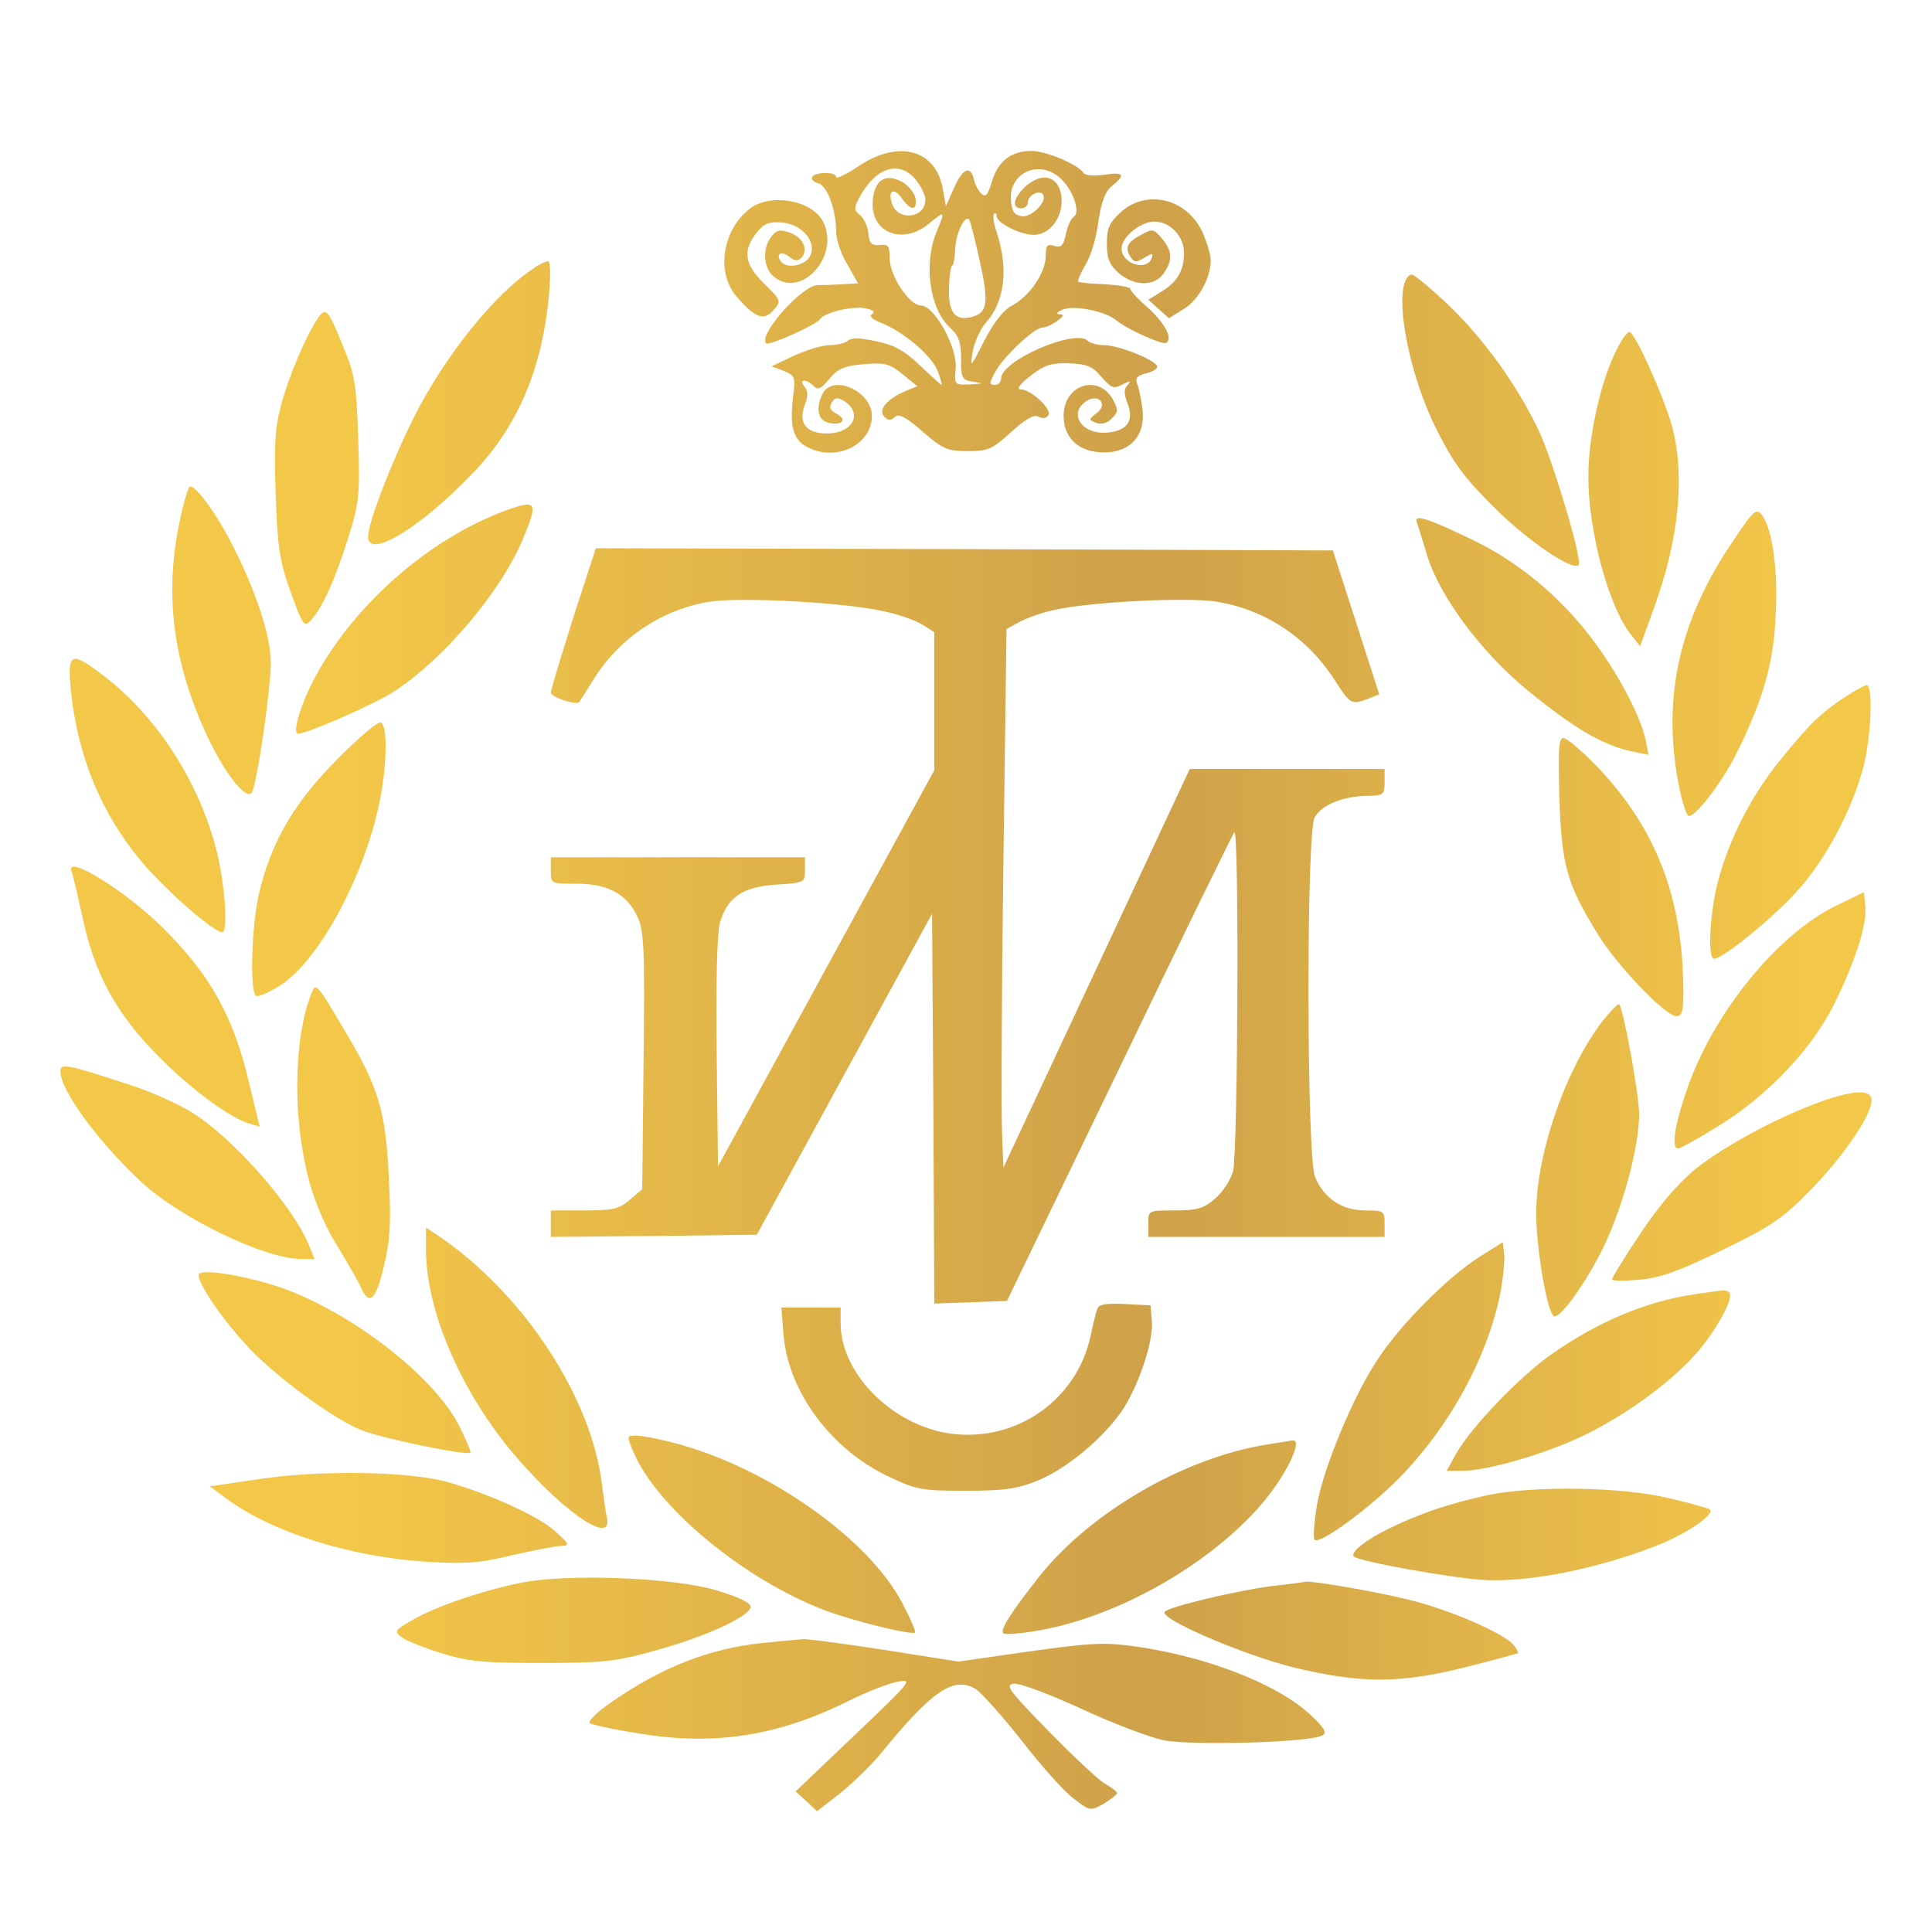 <?xml version="1.0" encoding="UTF-8"?> <svg xmlns="http://www.w3.org/2000/svg" width="64" height="64" viewBox="0 0 64 64" fill="none"><path d="M28.453 5.497C28.04 5.775 27.7 5.936 27.7 5.863C27.7 5.687 27.006 5.687 26.902 5.863C26.858 5.936 26.947 6.024 27.094 6.068C27.405 6.141 27.7 6.945 27.7 7.705C27.7 7.939 27.863 8.422 28.069 8.758L28.424 9.387L27.907 9.416C27.626 9.431 27.257 9.446 27.08 9.446C26.563 9.46 25.101 11.098 25.381 11.376C25.47 11.464 27.065 10.747 27.168 10.572C27.316 10.338 28.306 10.118 28.704 10.221C28.926 10.265 29 10.338 28.882 10.411C28.778 10.469 28.896 10.586 29.207 10.703C29.945 10.996 30.905 11.815 31.068 12.312C31.156 12.546 31.215 12.751 31.186 12.751C31.171 12.751 30.846 12.458 30.477 12.107C29.96 11.61 29.605 11.42 29.015 11.303C28.483 11.186 28.187 11.186 28.084 11.288C28.01 11.361 27.73 11.434 27.479 11.434C27.242 11.434 26.71 11.595 26.297 11.786L25.558 12.136L25.957 12.283C26.341 12.444 26.356 12.487 26.267 13.175C26.149 14.213 26.297 14.637 26.873 14.871C27.818 15.266 28.882 14.681 28.882 13.774C28.882 12.97 27.611 12.385 27.257 13.028C27.021 13.482 27.08 13.891 27.405 13.994C27.848 14.125 28.099 13.921 27.73 13.716C27.508 13.599 27.449 13.496 27.552 13.336C27.656 13.16 27.744 13.16 27.951 13.277C28.601 13.687 28.261 14.359 27.39 14.359C26.696 14.359 26.43 14.008 26.666 13.394C26.77 13.116 26.77 12.955 26.651 12.809C26.445 12.56 26.681 12.531 26.947 12.78C27.094 12.941 27.198 12.882 27.479 12.546C27.759 12.21 27.951 12.122 28.616 12.063C29.325 12.005 29.472 12.049 29.901 12.4L30.388 12.794L29.96 12.97C29.384 13.219 29.074 13.584 29.295 13.804C29.428 13.935 29.517 13.935 29.635 13.818C29.768 13.687 30.004 13.804 30.565 14.301C31.245 14.886 31.392 14.944 32.057 14.944C32.737 14.944 32.87 14.886 33.49 14.315C33.977 13.877 34.258 13.716 34.406 13.804C34.539 13.877 34.672 13.862 34.731 13.745C34.849 13.555 34.155 12.897 33.8 12.897C33.667 12.897 33.785 12.721 34.125 12.458C34.598 12.093 34.804 12.02 35.41 12.034C36.016 12.063 36.193 12.136 36.488 12.487C36.813 12.853 36.887 12.897 37.182 12.736C37.448 12.604 37.478 12.604 37.36 12.751C37.227 12.868 37.227 13.028 37.345 13.35C37.581 13.935 37.345 14.271 36.68 14.33C35.824 14.403 35.366 13.687 36.001 13.277C36.414 13.028 36.71 13.409 36.326 13.687C36.06 13.891 36.06 13.906 36.311 14.008C36.488 14.067 36.68 14.023 36.828 13.862C37.05 13.643 37.05 13.584 36.858 13.219C36.37 12.37 35.233 12.751 35.233 13.774C35.233 14.52 35.75 14.988 36.577 14.988C37.448 14.988 37.95 14.418 37.847 13.57C37.803 13.233 37.729 12.853 37.67 12.721C37.596 12.531 37.67 12.444 37.95 12.37C38.157 12.327 38.334 12.224 38.334 12.151C38.334 11.946 37.064 11.434 36.577 11.434C36.355 11.434 36.104 11.361 36.03 11.288C35.617 10.879 33.165 11.946 33.165 12.531C33.165 12.648 33.076 12.751 32.958 12.751C32.766 12.751 32.766 12.692 32.958 12.341C33.209 11.844 34.258 10.85 34.539 10.85C34.642 10.85 34.864 10.747 35.026 10.63C35.248 10.469 35.262 10.411 35.085 10.411C34.967 10.396 35.011 10.338 35.218 10.25C35.602 10.104 36.636 10.309 37.005 10.63C37.345 10.908 38.512 11.434 38.63 11.361C38.866 11.215 38.586 10.703 38.024 10.191C37.699 9.914 37.448 9.636 37.448 9.577C37.448 9.504 37.064 9.446 36.606 9.416C36.148 9.402 35.735 9.358 35.72 9.329C35.691 9.299 35.794 9.051 35.956 8.773C36.134 8.495 36.326 7.852 36.385 7.34C36.488 6.667 36.606 6.345 36.843 6.155C37.301 5.79 37.227 5.687 36.577 5.79C36.237 5.834 35.956 5.819 35.897 5.731C35.72 5.453 34.657 5 34.169 5C33.49 5 33.062 5.336 32.855 6.024C32.722 6.477 32.648 6.55 32.5 6.404C32.397 6.302 32.294 6.097 32.264 5.951C32.161 5.468 31.895 5.57 31.614 6.199L31.334 6.828L31.23 6.258C31.009 4.956 29.768 4.62 28.453 5.497ZM30.344 5.965C30.521 6.185 30.654 6.477 30.654 6.609C30.654 7.237 29.738 7.34 29.546 6.74C29.399 6.302 29.62 6.199 29.871 6.565C30.167 6.989 30.388 6.989 30.329 6.579C30.3 6.404 30.108 6.155 29.886 6.024C29.325 5.731 28.97 5.951 28.911 6.652C28.823 7.705 29.901 8.144 30.787 7.398C31.304 6.974 31.319 6.974 31.038 7.647C30.58 8.714 30.787 10.221 31.466 10.85C31.762 11.127 31.836 11.332 31.836 11.888C31.836 12.531 31.865 12.59 32.249 12.648C32.589 12.692 32.574 12.707 32.131 12.736C31.614 12.751 31.614 12.751 31.658 12.195C31.718 11.508 30.949 10.118 30.506 10.118C30.122 10.118 29.472 9.139 29.472 8.554C29.472 8.144 29.428 8.086 29.148 8.115C28.867 8.144 28.793 8.056 28.764 7.705C28.734 7.471 28.601 7.208 28.483 7.12C28.291 6.974 28.291 6.886 28.439 6.594C28.985 5.541 29.797 5.278 30.344 5.965ZM35.159 5.936C35.558 6.331 35.794 7.033 35.572 7.179C35.484 7.223 35.366 7.486 35.307 7.749C35.233 8.13 35.159 8.217 34.923 8.144C34.686 8.071 34.642 8.13 34.642 8.48C34.642 9.022 34.11 9.811 33.534 10.118C33.239 10.265 32.929 10.674 32.604 11.288C32.146 12.195 32.131 12.21 32.22 11.654C32.279 11.332 32.471 10.908 32.648 10.703C33.283 10.001 33.416 8.919 33.017 7.691C32.914 7.413 32.884 7.135 32.929 7.091C32.973 7.033 33.017 7.077 33.017 7.164C33.017 7.384 33.8 7.779 34.243 7.779C34.893 7.779 35.351 6.945 35.1 6.258C34.908 5.775 34.42 5.76 33.948 6.199C33.564 6.565 33.505 6.901 33.83 6.901C33.948 6.901 34.051 6.813 34.051 6.696C34.051 6.462 34.45 6.272 34.553 6.448C34.701 6.667 34.169 7.208 33.859 7.164C33.608 7.135 33.519 7.003 33.49 6.652C33.401 5.702 34.465 5.249 35.159 5.936ZM32.441 8.583C32.766 10.016 32.722 10.367 32.19 10.499C31.629 10.645 31.407 10.338 31.437 9.519C31.452 9.124 31.496 8.802 31.54 8.802C31.585 8.802 31.629 8.539 31.644 8.217C31.673 7.72 31.954 7.12 32.102 7.267C32.131 7.296 32.294 7.896 32.441 8.583Z" fill="url(#paint0_linear_1203_2)"></path><path d="M24.834 6.915C23.934 7.617 23.712 9.021 24.391 9.811C24.997 10.528 25.307 10.645 25.617 10.279C25.883 9.972 25.883 9.957 25.322 9.402C24.657 8.758 24.598 8.305 25.056 7.72C25.307 7.398 25.47 7.34 25.898 7.369C26.577 7.427 27.08 8.027 26.828 8.495C26.651 8.817 26.016 8.919 25.854 8.641C25.691 8.393 25.898 8.305 26.149 8.509C26.312 8.641 26.43 8.656 26.533 8.553C26.799 8.29 26.607 7.866 26.164 7.705C25.824 7.588 25.721 7.617 25.544 7.851C25.248 8.232 25.292 8.86 25.603 9.138C26.518 9.957 27.862 8.466 27.257 7.325C26.873 6.623 25.514 6.389 24.834 6.915Z" fill="url(#paint1_linear_1203_2)"></path><path d="M37.139 7.018C36.755 7.369 36.666 7.544 36.666 8.071C36.666 8.583 36.755 8.773 37.065 9.051C37.582 9.489 38.246 9.489 38.542 9.065C38.852 8.627 38.837 8.32 38.498 7.91C38.217 7.574 38.187 7.574 37.803 7.778C37.331 8.027 37.257 8.203 37.449 8.51C37.567 8.7 37.641 8.7 37.907 8.539C38.173 8.378 38.202 8.378 38.158 8.539C37.995 9.007 37.153 8.744 37.153 8.232C37.153 7.852 37.788 7.34 38.232 7.34C38.763 7.34 39.221 7.822 39.221 8.378C39.221 8.963 39 9.343 38.468 9.665L38.04 9.928L38.719 10.542L39.192 10.25C39.694 9.957 40.108 9.212 40.108 8.627C40.108 8.437 39.974 8.012 39.827 7.676C39.31 6.579 37.995 6.258 37.139 7.018Z" fill="url(#paint2_linear_1203_2)"></path><path d="M17.657 8.904C16.387 9.737 14.762 11.756 13.728 13.788C12.96 15.324 12.192 17.313 12.192 17.781C12.192 18.526 13.89 17.517 15.633 15.704C17.14 14.154 17.967 12.223 18.188 9.737C18.247 9.109 18.233 8.655 18.159 8.655C18.085 8.655 17.849 8.758 17.657 8.904Z" fill="url(#paint3_linear_1203_2)"></path><path d="M46.546 9.328C46.236 10.133 46.738 12.531 47.58 14.213C48.156 15.353 48.496 15.821 49.545 16.86C50.652 17.942 52.085 18.922 52.292 18.717C52.44 18.585 51.435 15.236 50.963 14.242C50.239 12.721 49.087 11.142 47.92 10.045C47.359 9.518 46.842 9.094 46.768 9.094C46.694 9.094 46.591 9.197 46.546 9.328Z" fill="url(#paint4_linear_1203_2)"></path><path d="M10.508 10.571C10.094 11.215 9.548 12.516 9.297 13.467C9.105 14.213 9.075 14.856 9.134 16.392C9.193 18.103 9.252 18.556 9.622 19.594C10.035 20.735 10.079 20.794 10.301 20.545C10.685 20.121 11.099 19.2 11.527 17.84C11.896 16.67 11.926 16.421 11.867 14.549C11.808 12.75 11.763 12.429 11.379 11.507C10.862 10.22 10.789 10.147 10.508 10.571Z" fill="url(#paint5_linear_1203_2)"></path><path d="M53.563 11.566C53.031 12.59 52.603 14.491 52.617 15.822C52.617 17.62 53.297 20.106 54.021 21.013L54.331 21.408L54.818 20.062C55.616 17.84 55.823 15.778 55.394 14.14C55.128 13.16 54.154 10.996 53.976 10.996C53.903 10.996 53.711 11.259 53.563 11.566Z" fill="url(#paint6_linear_1203_2)"></path><path d="M5.943 17.313C5.441 19.726 5.737 21.978 6.874 24.405C7.45 25.619 8.129 26.497 8.336 26.263C8.499 26.073 8.986 22.738 8.971 21.919C8.957 21.042 8.484 19.609 7.745 18.146C7.214 17.079 6.519 16.114 6.298 16.114C6.239 16.114 6.076 16.655 5.943 17.313Z" fill="url(#paint7_linear_1203_2)"></path><path d="M16.771 16.904C14.171 17.855 11.616 20.121 10.346 22.607C9.932 23.426 9.681 24.304 9.873 24.304C10.183 24.304 12.443 23.309 13.063 22.9C14.718 21.818 16.593 19.595 17.317 17.869C17.834 16.626 17.79 16.538 16.771 16.904Z" fill="url(#paint8_linear_1203_2)"></path><path d="M57.27 18.132C55.571 20.706 55.039 23.28 55.645 26.175C55.733 26.6 55.866 26.98 55.925 27.024C56.117 27.126 57.033 25.942 57.521 24.962C58.392 23.207 58.746 22.008 58.82 20.428C58.909 18.907 58.717 17.533 58.362 17.05C58.17 16.816 58.082 16.904 57.27 18.132Z" fill="url(#paint9_linear_1203_2)"></path><path d="M46.931 17.298C46.975 17.415 47.123 17.883 47.256 18.337C47.655 19.711 49.058 21.612 50.623 22.885C52.13 24.113 53.046 24.654 53.976 24.874L54.611 25.005L54.523 24.552C54.36 23.718 53.548 22.212 52.691 21.101C51.628 19.711 50.254 18.585 48.748 17.869C47.3 17.167 46.828 17.021 46.931 17.298Z" fill="url(#paint10_linear_1203_2)"></path><path d="M18.985 20.472C18.587 21.744 18.247 22.855 18.247 22.943C18.247 23.09 19.103 23.382 19.192 23.25C19.207 23.236 19.443 22.855 19.709 22.431C20.566 21.101 21.954 20.179 23.52 19.931C24.568 19.77 28.113 19.96 29.354 20.267C29.826 20.369 30.373 20.574 30.58 20.706L30.949 20.94V25.517L23.786 38.635L23.741 34.862C23.712 32.58 23.756 30.899 23.845 30.577C24.096 29.714 24.613 29.378 25.706 29.305C26.651 29.246 26.666 29.232 26.666 28.822V28.398H18.247V28.837C18.247 29.275 18.247 29.275 19.103 29.275C20.137 29.275 20.758 29.612 21.112 30.358C21.334 30.826 21.363 31.367 21.319 35.14L21.275 39.395L20.861 39.746C20.507 40.053 20.3 40.097 19.34 40.097H18.247V40.974L21.659 40.945L25.071 40.901L30.875 30.27L30.919 36.734L30.949 43.183L33.357 43.095L37.079 35.388C39.117 31.133 40.845 27.623 40.889 27.564C41.052 27.404 41.008 38.211 40.845 38.81C40.756 39.103 40.491 39.512 40.239 39.717C39.87 40.039 39.634 40.097 38.91 40.097C38.039 40.097 38.039 40.097 38.039 40.536V40.974H45.867V40.536C45.867 40.112 45.837 40.097 45.217 40.097C44.464 40.097 43.858 39.702 43.563 38.986C43.282 38.313 43.267 27.637 43.548 27.082C43.755 26.672 44.493 26.365 45.32 26.365C45.823 26.351 45.867 26.321 45.867 25.912V25.473H39.412L33.239 38.678L33.194 37.523C33.165 36.894 33.179 32.873 33.239 28.603L33.342 20.837L33.741 20.618C33.947 20.501 34.45 20.311 34.848 20.223C35.986 19.945 39.279 19.77 40.299 19.931C41.908 20.194 43.282 21.101 44.198 22.505C44.73 23.338 44.759 23.353 45.32 23.148L45.69 23.002L44.154 18.234L31.939 18.191L19.738 18.161L18.985 20.472Z" fill="url(#paint11_linear_1203_2)"></path><path d="M2.34 22.797C2.561 25.078 3.388 27.038 4.791 28.661C5.604 29.597 7.096 30.884 7.361 30.884C7.568 30.884 7.45 29.275 7.169 28.164C6.593 25.882 5.161 23.674 3.359 22.329C2.354 21.568 2.236 21.627 2.34 22.797Z" fill="url(#paint12_linear_1203_2)"></path><path d="M61.14 23.075C60.298 23.631 59.958 23.967 58.969 25.181C57.979 26.409 57.255 27.842 56.886 29.29C56.635 30.328 56.561 31.762 56.783 31.762C57.063 31.762 58.688 30.445 59.501 29.553C60.461 28.515 61.361 26.819 61.731 25.386C61.982 24.42 62.056 22.695 61.834 22.695C61.775 22.695 61.45 22.87 61.14 23.075Z" fill="url(#paint13_linear_1203_2)"></path><path d="M11.187 25.137C9.754 26.57 8.986 27.886 8.588 29.567C8.336 30.591 8.263 32.858 8.484 32.989C8.543 33.033 8.898 32.887 9.267 32.653C10.537 31.849 12.029 29.129 12.561 26.628C12.812 25.429 12.856 24.069 12.62 23.937C12.531 23.879 11.896 24.42 11.187 25.137Z" fill="url(#paint14_linear_1203_2)"></path><path d="M51.657 26.453C51.731 28.675 51.908 29.29 52.927 30.942C53.533 31.951 55.172 33.662 55.527 33.662C55.719 33.662 55.763 33.501 55.763 32.887C55.763 29.772 54.877 27.447 52.883 25.37C52.395 24.873 51.908 24.449 51.79 24.449C51.627 24.449 51.613 24.844 51.657 26.453Z" fill="url(#paint15_linear_1203_2)"></path><path d="M2.369 28.865C2.414 28.968 2.576 29.67 2.739 30.416C3.137 32.273 3.846 33.574 5.25 34.993C6.313 36.075 7.642 37.055 8.292 37.23L8.602 37.318L8.248 35.856C7.731 33.662 6.963 32.287 5.382 30.723C4.157 29.509 2.148 28.266 2.369 28.865Z" fill="url(#paint16_linear_1203_2)"></path><path d="M60.786 30.021C58.866 30.972 56.768 33.546 55.897 36.046C55.483 37.216 55.35 38.05 55.587 38.05C55.646 38.05 56.237 37.728 56.872 37.333C58.556 36.31 60.032 34.745 60.786 33.209C61.495 31.747 61.849 30.621 61.79 30.007L61.746 29.553L60.786 30.021Z" fill="url(#paint17_linear_1203_2)"></path><path d="M10.301 32.946C9.71 34.482 9.695 37.143 10.256 39.176C10.448 39.878 10.847 40.785 11.187 41.296C11.497 41.808 11.837 42.393 11.94 42.613C12.221 43.271 12.442 43.095 12.708 41.984C12.915 41.15 12.959 40.565 12.885 39.088C12.782 36.836 12.56 36.061 11.482 34.248C10.463 32.522 10.463 32.522 10.301 32.946Z" fill="url(#paint18_linear_1203_2)"></path><path d="M53.134 33.765C51.893 35.33 50.889 38.196 50.889 40.185C50.889 41.398 51.273 43.607 51.495 43.607C51.746 43.607 52.558 42.451 53.119 41.311C53.754 39.995 54.286 38.035 54.301 36.923C54.301 36.309 53.784 33.414 53.636 33.268C53.607 33.238 53.385 33.458 53.134 33.765Z" fill="url(#paint19_linear_1203_2)"></path><path d="M2 35.49C2 36.119 3.27 37.845 4.688 39.161C5.988 40.36 8.779 41.706 9.976 41.706H10.419L10.212 41.194C9.666 39.922 7.76 37.742 6.402 36.88C5.944 36.587 4.954 36.134 4.186 35.9C2.222 35.256 2 35.213 2 35.49Z" fill="url(#paint20_linear_1203_2)"></path><path d="M60.342 36.485C58.938 36.982 57.136 37.947 56.147 38.737C55.586 39.205 54.965 39.921 54.345 40.857C53.828 41.632 53.4 42.32 53.4 42.378C53.4 42.437 53.798 42.437 54.3 42.393C54.995 42.334 55.6 42.115 57.048 41.413C58.672 40.623 59.042 40.375 59.958 39.439C60.991 38.386 61.907 37.084 61.996 36.514C62.055 36.09 61.494 36.075 60.342 36.485Z" fill="url(#paint21_linear_1203_2)"></path><path d="M14.112 41.442C14.127 43.387 15.205 45.947 16.874 47.994C18.484 49.953 20.3 51.255 20.108 50.29C20.064 50.114 20.005 49.632 19.946 49.222C19.621 46.341 17.391 42.919 14.599 40.989L14.112 40.667V41.442Z" fill="url(#paint22_linear_1203_2)"></path><path d="M48.969 41.662C47.95 42.32 46.414 43.855 45.66 44.996C44.848 46.195 43.844 48.608 43.622 49.866C43.534 50.436 43.489 50.963 43.548 51.007C43.711 51.167 45.247 50.056 46.281 49.032C47.994 47.307 49.279 44.981 49.708 42.803C49.796 42.305 49.855 41.75 49.826 41.53L49.781 41.15L48.969 41.662Z" fill="url(#paint23_linear_1203_2)"></path><path d="M6.579 42.232C6.579 42.598 7.569 43.987 8.455 44.864C9.445 45.83 11.129 47.043 11.985 47.38C12.679 47.657 15.589 48.257 15.589 48.111C15.589 48.038 15.412 47.643 15.205 47.219C14.393 45.639 11.838 43.621 9.519 42.729C8.352 42.291 6.579 41.983 6.579 42.232Z" fill="url(#paint24_linear_1203_2)"></path><path d="M56.118 42.876C54.538 43.11 52.928 43.782 51.392 44.864C50.358 45.581 48.733 47.278 48.245 48.14L47.921 48.725H48.423C49.25 48.725 51.17 48.169 52.425 47.57C53.829 46.897 55.32 45.815 56.177 44.85C56.812 44.133 57.418 43.051 57.3 42.846C57.211 42.715 57.196 42.715 56.118 42.876Z" fill="url(#paint25_linear_1203_2)"></path><path d="M36.355 43.343C36.311 43.446 36.207 43.87 36.119 44.294C35.661 46.327 33.77 47.701 31.673 47.511C29.694 47.336 27.862 45.581 27.847 43.855V43.314H25.883L25.957 44.235C26.119 46.107 27.537 48.023 29.442 48.915C30.358 49.354 30.55 49.383 31.983 49.383C33.253 49.383 33.681 49.325 34.376 49.047C35.306 48.666 36.503 47.687 37.153 46.751C37.699 45.961 38.216 44.44 38.157 43.767L38.113 43.241L37.256 43.197C36.665 43.168 36.399 43.212 36.355 43.343Z" fill="url(#paint26_linear_1203_2)"></path><path d="M20.98 48.096C21.762 49.939 24.643 52.323 27.331 53.346C28.247 53.697 30.226 54.18 30.314 54.078C30.344 54.048 30.167 53.639 29.916 53.156C28.823 50.992 25.396 48.579 22.294 47.789C21.792 47.658 21.245 47.555 21.068 47.555C20.758 47.555 20.758 47.57 20.98 48.096Z" fill="url(#paint27_linear_1203_2)"></path><path d="M41.909 47.862C39.177 48.316 36.09 50.114 34.406 52.249C33.475 53.434 33.121 53.99 33.239 54.107C33.283 54.151 33.785 54.121 34.362 54.019C37.33 53.522 40.801 51.386 42.308 49.149C42.854 48.33 43.091 47.672 42.81 47.716C42.736 47.731 42.337 47.789 41.909 47.862Z" fill="url(#paint28_linear_1203_2)"></path><path d="M8.647 48.988L6.948 49.237L7.465 49.617C8.986 50.758 11.645 51.591 14.185 51.738C15.397 51.811 15.899 51.782 16.962 51.518C17.686 51.358 18.41 51.211 18.587 51.211C18.882 51.197 18.867 51.153 18.395 50.729C17.834 50.217 16.179 49.471 14.761 49.076C13.447 48.74 10.655 48.696 8.647 48.988Z" fill="url(#paint29_linear_1203_2)"></path><path d="M49.279 49.529C47.994 49.807 46.975 50.158 46 50.641C45.247 51.006 44.715 51.43 44.848 51.562C45.011 51.723 48.024 52.264 49.117 52.337C50.579 52.425 52.809 52.001 54.818 51.226C55.837 50.831 56.842 50.158 56.635 49.997C56.605 49.968 56 49.792 55.291 49.632C53.755 49.251 50.815 49.208 49.279 49.529Z" fill="url(#paint30_linear_1203_2)"></path><path d="M17.213 52.44C15.884 52.718 14.451 53.215 13.683 53.654C13.063 54.005 13.048 54.048 13.314 54.239C13.461 54.355 14.067 54.59 14.628 54.765C15.514 55.043 16.002 55.087 17.952 55.087C19.99 55.087 20.403 55.043 21.703 54.677C23.313 54.239 24.805 53.566 24.864 53.244C24.879 53.098 24.524 52.922 23.756 52.688C22.309 52.25 18.749 52.118 17.213 52.44Z" fill="url(#paint31_linear_1203_2)"></path><path d="M42.115 52.542C40.919 52.703 38.762 53.215 38.585 53.39C38.363 53.61 41.155 54.809 42.839 55.233C45.084 55.774 46.354 55.774 48.525 55.233C49.456 54.999 50.253 54.779 50.283 54.765C50.312 54.75 50.253 54.619 50.135 54.487C49.825 54.107 48.008 53.317 46.679 52.995C45.556 52.718 43.518 52.367 43.252 52.396C43.193 52.41 42.676 52.484 42.115 52.542Z" fill="url(#paint32_linear_1203_2)"></path><path d="M25.233 54.428C23.49 54.618 21.939 55.218 20.27 56.373C19.798 56.695 19.473 57.017 19.532 57.075C19.591 57.134 20.344 57.295 21.186 57.426C23.653 57.836 25.765 57.514 28.113 56.344C28.734 56.037 29.487 55.744 29.768 55.701C30.255 55.613 30.152 55.73 28.32 57.47L26.356 59.342L26.71 59.664L27.065 60L27.818 59.415C28.217 59.093 28.808 58.523 29.133 58.143C30.875 55.993 31.614 55.496 32.338 55.964C32.53 56.095 33.209 56.856 33.844 57.66C34.465 58.465 35.233 59.327 35.543 59.561C36.104 60 36.119 60 36.562 59.751C36.798 59.605 37.005 59.444 37.005 59.4C37.005 59.356 36.828 59.21 36.591 59.079C36.37 58.947 35.528 58.157 34.716 57.324C33.416 55.993 33.283 55.818 33.578 55.774C33.77 55.745 34.73 56.11 35.794 56.593C36.828 57.075 38.054 57.543 38.541 57.646C39.472 57.836 43.445 57.719 43.814 57.485C43.962 57.397 43.873 57.236 43.415 56.812C42.352 55.803 40.003 54.882 37.64 54.545C36.577 54.399 36.178 54.414 34.095 54.706L31.747 55.042L29.339 54.662C28.025 54.458 26.799 54.297 26.622 54.297C26.444 54.311 25.824 54.37 25.233 54.428Z" fill="url(#paint33_linear_1203_2)"></path><defs><linearGradient id="paint0_linear_1203_2" x1="2" y1="32.5" x2="62" y2="32.5" gradientUnits="userSpaceOnUse"><stop offset="0.159" stop-color="#F3C748"></stop><stop offset="0.601" stop-color="#CEA14A"></stop><stop offset="0.962" stop-color="#F3C748"></stop></linearGradient><linearGradient id="paint1_linear_1203_2" x1="2" y1="32.5" x2="62" y2="32.5" gradientUnits="userSpaceOnUse"><stop offset="0.159" stop-color="#F3C748"></stop><stop offset="0.601" stop-color="#CEA14A"></stop><stop offset="0.962" stop-color="#F3C748"></stop></linearGradient><linearGradient id="paint2_linear_1203_2" x1="2" y1="32.5" x2="62" y2="32.5" gradientUnits="userSpaceOnUse"><stop offset="0.159" stop-color="#F3C748"></stop><stop offset="0.601" stop-color="#CEA14A"></stop><stop offset="0.962" stop-color="#F3C748"></stop></linearGradient><linearGradient id="paint3_linear_1203_2" x1="2" y1="32.5" x2="62" y2="32.5" gradientUnits="userSpaceOnUse"><stop offset="0.159" stop-color="#F3C748"></stop><stop offset="0.601" stop-color="#CEA14A"></stop><stop offset="0.962" stop-color="#F3C748"></stop></linearGradient><linearGradient id="paint4_linear_1203_2" x1="2" y1="32.5" x2="62" y2="32.5" gradientUnits="userSpaceOnUse"><stop offset="0.159" stop-color="#F3C748"></stop><stop offset="0.601" stop-color="#CEA14A"></stop><stop offset="0.962" stop-color="#F3C748"></stop></linearGradient><linearGradient id="paint5_linear_1203_2" x1="2" y1="32.5" x2="62" y2="32.5" gradientUnits="userSpaceOnUse"><stop offset="0.159" stop-color="#F3C748"></stop><stop offset="0.601" stop-color="#CEA14A"></stop><stop offset="0.962" stop-color="#F3C748"></stop></linearGradient><linearGradient id="paint6_linear_1203_2" x1="2" y1="32.5" x2="62" y2="32.5" gradientUnits="userSpaceOnUse"><stop offset="0.159" stop-color="#F3C748"></stop><stop offset="0.601" stop-color="#CEA14A"></stop><stop offset="0.962" stop-color="#F3C748"></stop></linearGradient><linearGradient id="paint7_linear_1203_2" x1="2" y1="32.5" x2="62" y2="32.5" gradientUnits="userSpaceOnUse"><stop offset="0.159" stop-color="#F3C748"></stop><stop offset="0.601" stop-color="#CEA14A"></stop><stop offset="0.962" stop-color="#F3C748"></stop></linearGradient><linearGradient id="paint8_linear_1203_2" x1="2" y1="32.5" x2="62" y2="32.5" gradientUnits="userSpaceOnUse"><stop offset="0.159" stop-color="#F3C748"></stop><stop offset="0.601" stop-color="#CEA14A"></stop><stop offset="0.962" stop-color="#F3C748"></stop></linearGradient><linearGradient id="paint9_linear_1203_2" x1="2" y1="32.5" x2="62" y2="32.5" gradientUnits="userSpaceOnUse"><stop offset="0.159" stop-color="#F3C748"></stop><stop offset="0.601" stop-color="#CEA14A"></stop><stop offset="0.962" stop-color="#F3C748"></stop></linearGradient><linearGradient id="paint10_linear_1203_2" x1="2" y1="32.5" x2="62" y2="32.5" gradientUnits="userSpaceOnUse"><stop offset="0.159" stop-color="#F3C748"></stop><stop offset="0.601" stop-color="#CEA14A"></stop><stop offset="0.962" stop-color="#F3C748"></stop></linearGradient><linearGradient id="paint11_linear_1203_2" x1="2" y1="32.5" x2="62" y2="32.5" gradientUnits="userSpaceOnUse"><stop offset="0.159" stop-color="#F3C748"></stop><stop offset="0.601" stop-color="#CEA14A"></stop><stop offset="0.962" stop-color="#F3C748"></stop></linearGradient><linearGradient id="paint12_linear_1203_2" x1="2" y1="32.5" x2="62" y2="32.5" gradientUnits="userSpaceOnUse"><stop offset="0.159" stop-color="#F3C748"></stop><stop offset="0.601" stop-color="#CEA14A"></stop><stop offset="0.962" stop-color="#F3C748"></stop></linearGradient><linearGradient id="paint13_linear_1203_2" x1="2" y1="32.5" x2="62" y2="32.5" gradientUnits="userSpaceOnUse"><stop offset="0.159" stop-color="#F3C748"></stop><stop offset="0.601" stop-color="#CEA14A"></stop><stop offset="0.962" stop-color="#F3C748"></stop></linearGradient><linearGradient id="paint14_linear_1203_2" x1="2" y1="32.5" x2="62" y2="32.5" gradientUnits="userSpaceOnUse"><stop offset="0.159" stop-color="#F3C748"></stop><stop offset="0.601" stop-color="#CEA14A"></stop><stop offset="0.962" stop-color="#F3C748"></stop></linearGradient><linearGradient id="paint15_linear_1203_2" x1="2" y1="32.5" x2="62" y2="32.5" gradientUnits="userSpaceOnUse"><stop offset="0.159" stop-color="#F3C748"></stop><stop offset="0.601" stop-color="#CEA14A"></stop><stop offset="0.962" stop-color="#F3C748"></stop></linearGradient><linearGradient id="paint16_linear_1203_2" x1="2" y1="32.5" x2="62" y2="32.5" gradientUnits="userSpaceOnUse"><stop offset="0.159" stop-color="#F3C748"></stop><stop offset="0.601" stop-color="#CEA14A"></stop><stop offset="0.962" stop-color="#F3C748"></stop></linearGradient><linearGradient id="paint17_linear_1203_2" x1="2" y1="32.5" x2="62" y2="32.5" gradientUnits="userSpaceOnUse"><stop offset="0.159" stop-color="#F3C748"></stop><stop offset="0.601" stop-color="#CEA14A"></stop><stop offset="0.962" stop-color="#F3C748"></stop></linearGradient><linearGradient id="paint18_linear_1203_2" x1="2" y1="32.5" x2="62" y2="32.5" gradientUnits="userSpaceOnUse"><stop offset="0.159" stop-color="#F3C748"></stop><stop offset="0.601" stop-color="#CEA14A"></stop><stop offset="0.962" stop-color="#F3C748"></stop></linearGradient><linearGradient id="paint19_linear_1203_2" x1="2" y1="32.5" x2="62" y2="32.5" gradientUnits="userSpaceOnUse"><stop offset="0.159" stop-color="#F3C748"></stop><stop offset="0.601" stop-color="#CEA14A"></stop><stop offset="0.962" stop-color="#F3C748"></stop></linearGradient><linearGradient id="paint20_linear_1203_2" x1="2" y1="32.5" x2="62" y2="32.5" gradientUnits="userSpaceOnUse"><stop offset="0.159" stop-color="#F3C748"></stop><stop offset="0.601" stop-color="#CEA14A"></stop><stop offset="0.962" stop-color="#F3C748"></stop></linearGradient><linearGradient id="paint21_linear_1203_2" x1="2" y1="32.5" x2="62" y2="32.5" gradientUnits="userSpaceOnUse"><stop offset="0.159" stop-color="#F3C748"></stop><stop offset="0.601" stop-color="#CEA14A"></stop><stop offset="0.962" stop-color="#F3C748"></stop></linearGradient><linearGradient id="paint22_linear_1203_2" x1="2" y1="32.5" x2="62" y2="32.5" gradientUnits="userSpaceOnUse"><stop offset="0.159" stop-color="#F3C748"></stop><stop offset="0.601" stop-color="#CEA14A"></stop><stop offset="0.962" stop-color="#F3C748"></stop></linearGradient><linearGradient id="paint23_linear_1203_2" x1="2" y1="32.5" x2="62" y2="32.5" gradientUnits="userSpaceOnUse"><stop offset="0.159" stop-color="#F3C748"></stop><stop offset="0.601" stop-color="#CEA14A"></stop><stop offset="0.962" stop-color="#F3C748"></stop></linearGradient><linearGradient id="paint24_linear_1203_2" x1="2" y1="32.5" x2="62" y2="32.5" gradientUnits="userSpaceOnUse"><stop offset="0.159" stop-color="#F3C748"></stop><stop offset="0.601" stop-color="#CEA14A"></stop><stop offset="0.962" stop-color="#F3C748"></stop></linearGradient><linearGradient id="paint25_linear_1203_2" x1="2" y1="32.5" x2="62" y2="32.5" gradientUnits="userSpaceOnUse"><stop offset="0.159" stop-color="#F3C748"></stop><stop offset="0.601" stop-color="#CEA14A"></stop><stop offset="0.962" stop-color="#F3C748"></stop></linearGradient><linearGradient id="paint26_linear_1203_2" x1="2" y1="32.5" x2="62" y2="32.5" gradientUnits="userSpaceOnUse"><stop offset="0.159" stop-color="#F3C748"></stop><stop offset="0.601" stop-color="#CEA14A"></stop><stop offset="0.962" stop-color="#F3C748"></stop></linearGradient><linearGradient id="paint27_linear_1203_2" x1="2" y1="32.5" x2="62" y2="32.5" gradientUnits="userSpaceOnUse"><stop offset="0.159" stop-color="#F3C748"></stop><stop offset="0.601" stop-color="#CEA14A"></stop><stop offset="0.962" stop-color="#F3C748"></stop></linearGradient><linearGradient id="paint28_linear_1203_2" x1="2" y1="32.5" x2="62" y2="32.5" gradientUnits="userSpaceOnUse"><stop offset="0.159" stop-color="#F3C748"></stop><stop offset="0.601" stop-color="#CEA14A"></stop><stop offset="0.962" stop-color="#F3C748"></stop></linearGradient><linearGradient id="paint29_linear_1203_2" x1="2" y1="32.5" x2="62" y2="32.5" gradientUnits="userSpaceOnUse"><stop offset="0.159" stop-color="#F3C748"></stop><stop offset="0.601" stop-color="#CEA14A"></stop><stop offset="0.962" stop-color="#F3C748"></stop></linearGradient><linearGradient id="paint30_linear_1203_2" x1="2" y1="32.5" x2="62" y2="32.5" gradientUnits="userSpaceOnUse"><stop offset="0.159" stop-color="#F3C748"></stop><stop offset="0.601" stop-color="#CEA14A"></stop><stop offset="0.962" stop-color="#F3C748"></stop></linearGradient><linearGradient id="paint31_linear_1203_2" x1="2" y1="32.5" x2="62" y2="32.5" gradientUnits="userSpaceOnUse"><stop offset="0.159" stop-color="#F3C748"></stop><stop offset="0.601" stop-color="#CEA14A"></stop><stop offset="0.962" stop-color="#F3C748"></stop></linearGradient><linearGradient id="paint32_linear_1203_2" x1="2" y1="32.5" x2="62" y2="32.5" gradientUnits="userSpaceOnUse"><stop offset="0.159" stop-color="#F3C748"></stop><stop offset="0.601" stop-color="#CEA14A"></stop><stop offset="0.962" stop-color="#F3C748"></stop></linearGradient><linearGradient id="paint33_linear_1203_2" x1="2" y1="32.5" x2="62" y2="32.5" gradientUnits="userSpaceOnUse"><stop offset="0.159" stop-color="#F3C748"></stop><stop offset="0.601" stop-color="#CEA14A"></stop><stop offset="0.962" stop-color="#F3C748"></stop></linearGradient></defs></svg> 
